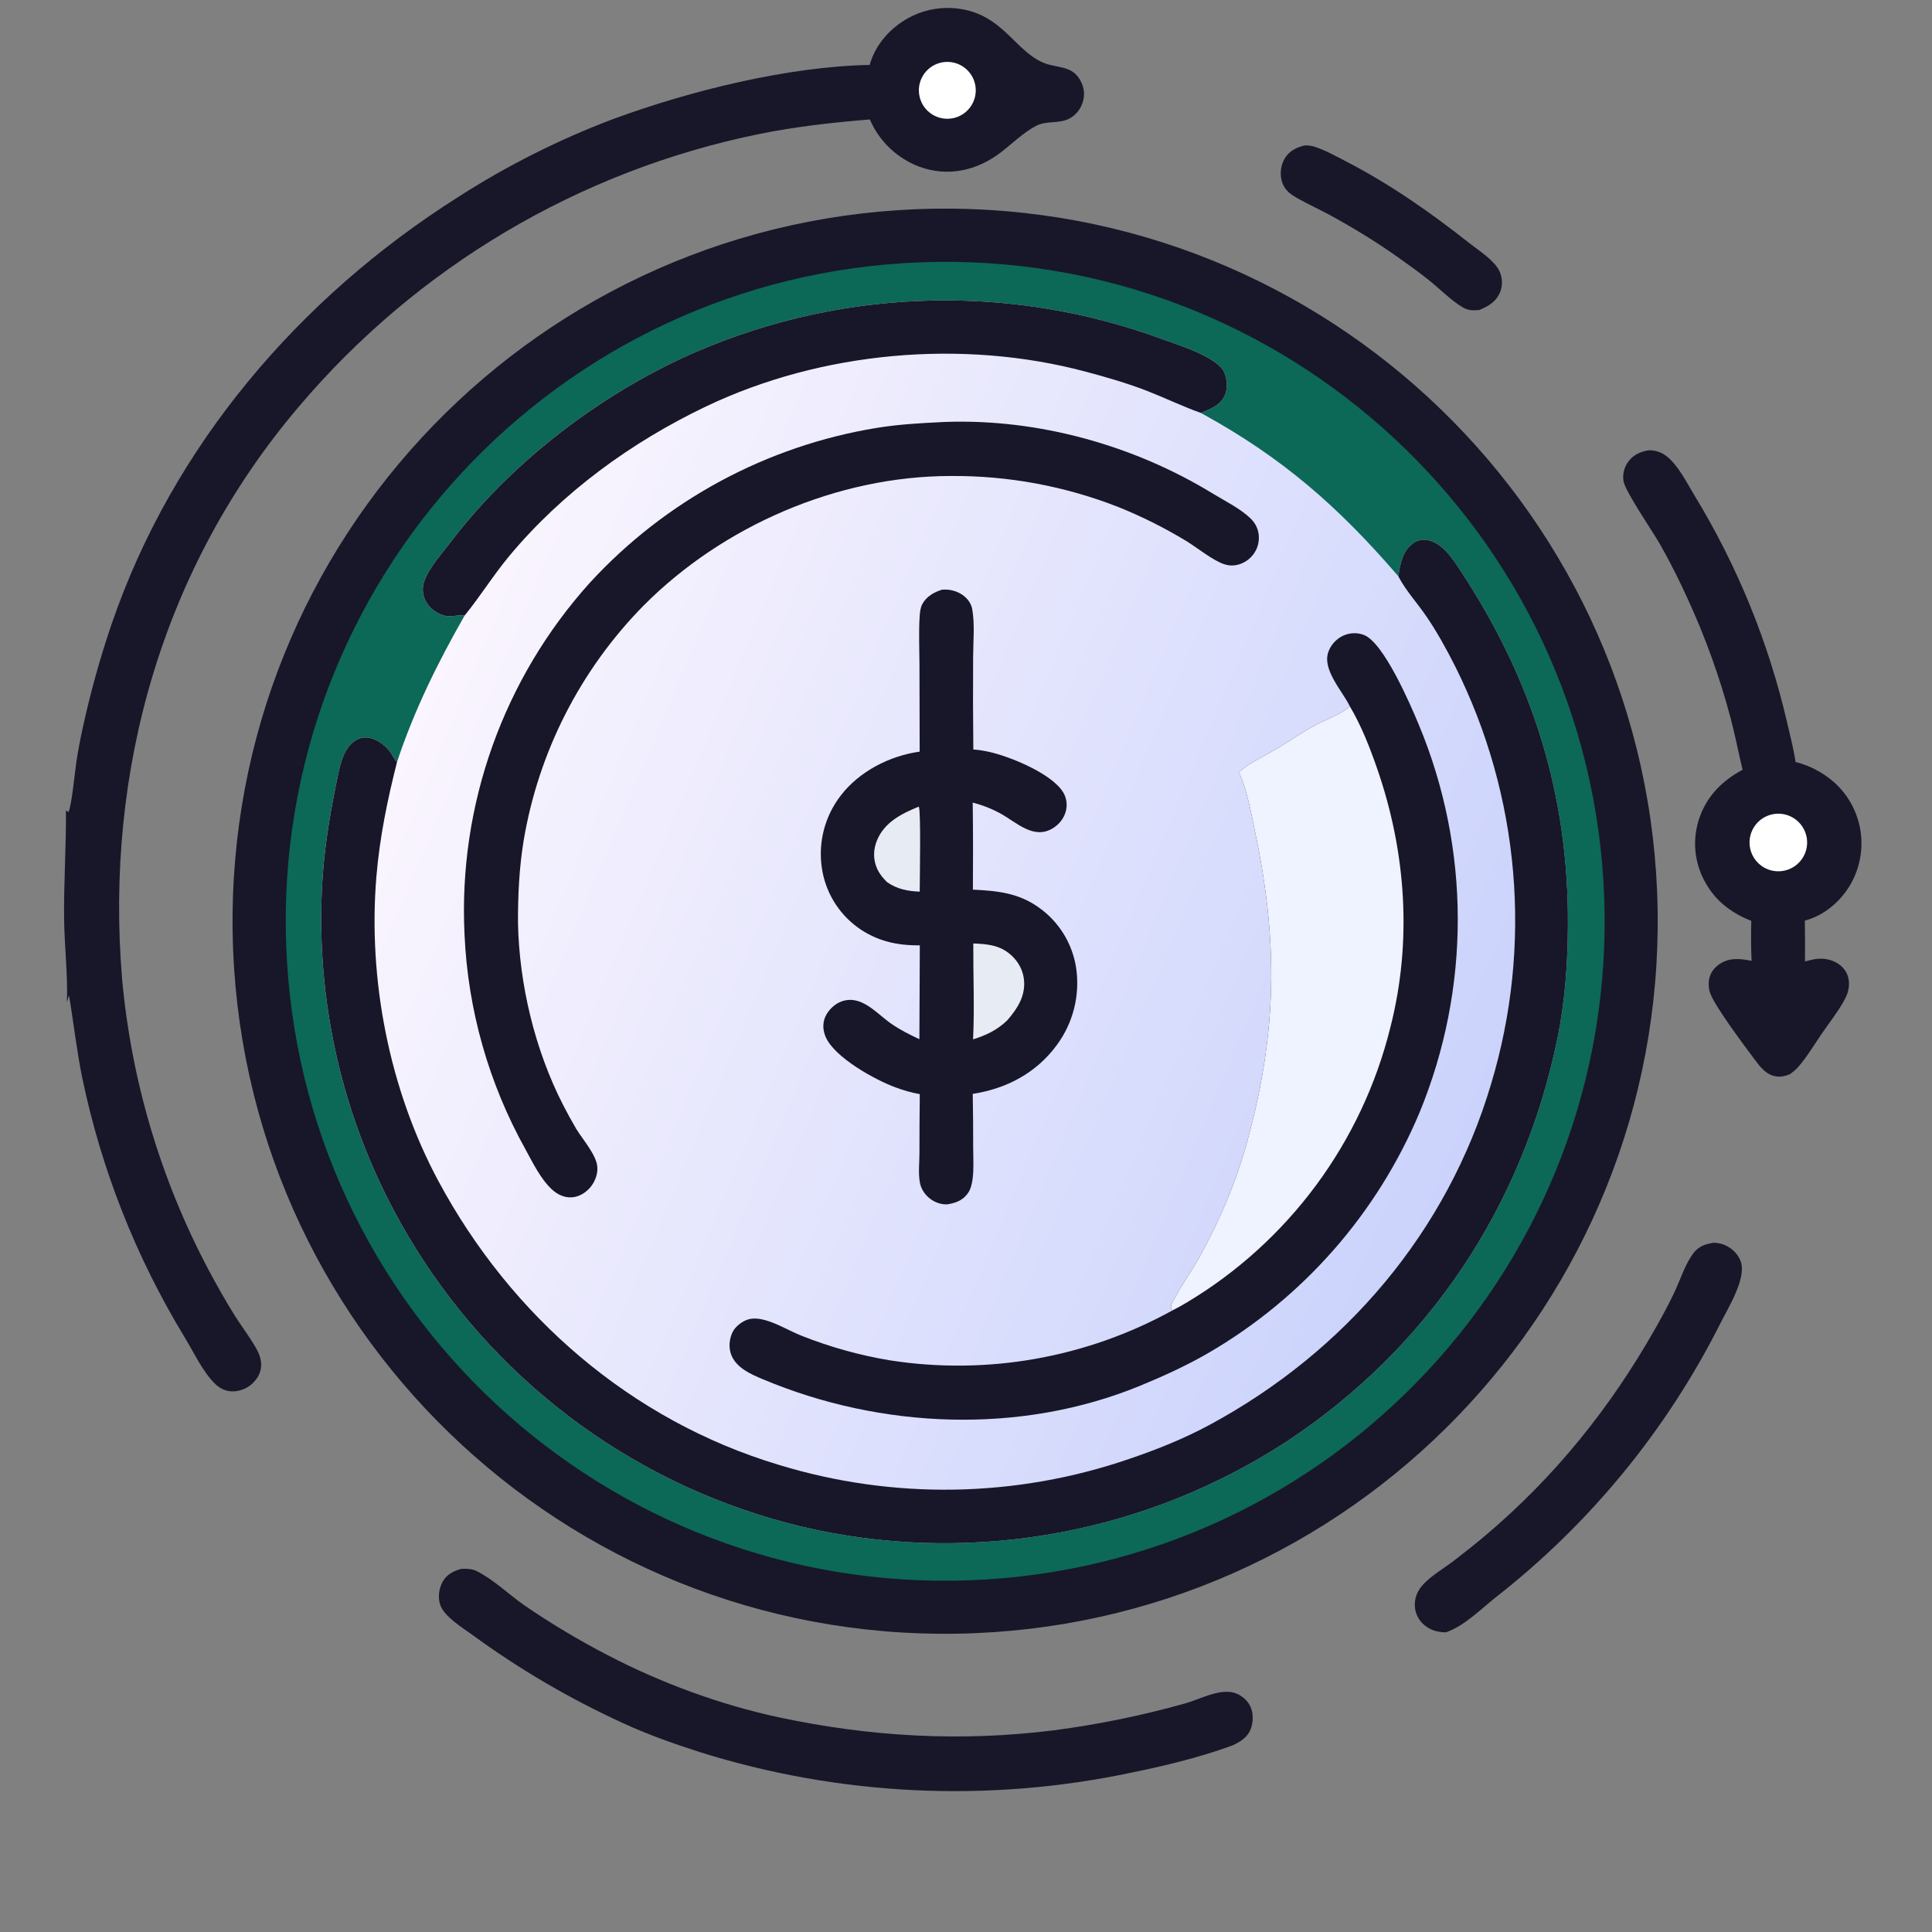 <?xml version="1.0" encoding="UTF-8"?> <svg xmlns="http://www.w3.org/2000/svg" width="512" height="512" viewBox="0 0 512 512" fill="none"><rect x="0" y="0" width="512" height="512" fill="#808080" stroke="none"/><path d="M230.47 17.209C232 11.799 235.87 7.446 240.751 4.755C245.797 2.01 251.722 1.368 257.24 2.969C266.252 5.595 269.62 13.615 276.34 16.557C280.027 18.173 284.065 17.162 286.335 21.368C287.325 23.2 287.557 25.127 286.925 27.122C286.335 28.981 285.047 30.607 283.285 31.479C280.54 32.841 277.31 31.914 274.552 33.368C271.22 35.127 268.292 38.015 265.307 40.324C258.962 45.234 251.16 46.998 243.511 44.127C237.76 41.929 233.122 37.529 230.624 31.901C230.588 31.819 230.553 31.736 230.518 31.654C220.572 32.475 210.764 33.558 200.97 35.56C153.38 45.312 110.452 70.787 79.093 107.888C43.059 150.326 27.771 204.288 32.356 259.426C34.798 286.393 42.588 312.603 55.271 336.528C57.464 340.613 59.768 344.758 62.241 348.681C64.066 351.576 66.202 354.348 67.889 357.318C69.57 360.276 69.856 363.246 67.526 365.978C66.14 367.613 64.142 368.608 62.001 368.728C60.159 368.813 58.526 368.148 57.185 366.903C53.786 363.743 51.213 358.076 48.758 354.103C35.968 333.013 26.86 309.901 21.823 285.756C20.33 278.503 19.541 271.233 18.322 263.956L18.186 264.028L17.737 265.616C18.002 258.228 17.07 250.848 16.988 243.461C16.882 233.873 17.554 224.329 17.474 214.741L18.143 215.247C19.031 213.33 19.854 204.432 20.26 201.737C20.706 198.899 21.235 196.076 21.846 193.269C23.878 183.842 26.457 174.541 29.57 165.413C45.767 118.081 79.339 78.877 121.296 52.288C134.305 43.921 148.161 36.951 162.635 31.494C182.896 24.048 208.836 17.609 230.47 17.209Z" fill="#171729"></path><path d="M249.211 16.63C251.852 15.966 254.645 16.779 256.517 18.756C258.392 20.733 259.052 23.566 258.247 26.167C257.442 28.769 255.295 30.733 252.635 31.307C248.613 32.173 244.641 29.656 243.707 25.651C242.773 21.646 245.222 17.631 249.211 16.63Z" fill="white"></path><path d="M247.535 55.312C351.773 53.691 437.605 136.846 439.288 241.084C440.97 345.322 357.863 431.202 253.628 432.945C149.305 434.69 63.338 351.5 61.655 247.177C59.972 142.853 143.21 56.935 247.535 55.312Z" fill="#171729"></path><path d="M244.046 69.51C340.507 65.951 421.587 141.272 425.13 237.735C428.675 334.197 353.34 415.264 256.877 418.794C160.435 422.322 79.389 347.009 75.846 250.567C72.303 154.125 147.604 73.067 244.046 69.51Z" fill="#0C6857"></path><path d="M123.123 163.134C121.25 162.826 119.531 163.706 117.515 163.089C115.489 162.469 113.672 161.038 112.722 159.13C111.938 157.538 111.832 155.697 112.428 154.025C113.688 150.446 116.982 146.856 119.27 143.844C134.846 123.34 156.963 106.147 180.193 95.158C220.431 76.427 266.482 74.54 308.117 89.917C312.22 91.388 322.655 94.621 324.427 98.662C325.217 100.461 325.385 102.958 324.587 104.783C323.447 107.398 320.702 108.447 318.24 109.431C339.782 121.202 354.69 134.25 370.57 152.71C371.067 149.474 371.64 146.052 374.477 143.984C375.6 143.167 376.865 142.884 378.232 143.124C382.302 143.838 385.015 148.163 387.115 151.349C406.152 180.228 415.737 210.687 415.512 245.344C415.45 255.303 414.745 265.475 412.727 275.243C403.557 319.668 378.575 357.355 340.592 382.265C303.925 406.04 259.36 414.39 216.572 405.503C173.655 396.365 136.099 370.615 112.109 333.875C92.445 303.885 83.098 268.3 85.487 232.516C86.13 223.252 87.707 214.24 89.618 205.165C90.292 201.964 91.256 198.076 94.22 196.219C95.398 195.481 96.727 195.261 98.08 195.574C100.342 196.098 102.633 197.912 103.817 199.89C103.963 200.133 104.095 200.385 104.235 200.632C104.512 201.119 104.849 201.538 105.208 201.966C109.764 188.224 115.964 175.678 123.123 163.134Z" fill="url(#paint0_linear_407_232)"></path><path d="M370.57 152.71C371.067 149.474 371.64 146.052 374.477 143.984C375.6 143.166 376.865 142.884 378.232 143.124C382.302 143.837 385.015 148.162 387.115 151.349C406.152 180.228 415.737 210.687 415.512 245.343C415.45 255.302 414.745 265.475 412.727 275.242C403.557 319.667 378.575 357.355 340.592 382.265C303.925 406.04 259.36 414.39 216.572 405.502C173.655 396.365 136.099 370.615 112.109 333.875C92.445 303.885 83.098 268.3 85.487 232.516C86.13 223.252 87.707 214.239 89.618 205.165C90.292 201.964 91.256 198.075 94.22 196.218C95.398 195.48 96.727 195.26 98.08 195.574C100.342 196.098 102.633 197.912 103.817 199.889C103.963 200.133 104.095 200.385 104.235 200.631C104.512 201.119 104.849 201.538 105.208 201.965C102.67 211.989 100.618 221.907 99.755 232.23C97.468 259.617 103.177 288.79 116.201 313.032C135.416 348.8 167.26 376.435 206.323 388.18C236.705 397.497 269.257 396.947 299.307 386.61C306.695 384.102 313.79 381.262 320.66 377.547C356.462 358.195 383.462 326.542 395.122 287.377C406.23 250.575 402.827 210.919 385.615 176.547C383.265 171.904 380.672 167.173 377.695 162.901C375.405 159.614 372.567 156.487 370.692 152.948C370.65 152.869 370.61 152.789 370.57 152.71Z" fill="#171729"></path><path d="M123.123 163.134C121.25 162.826 119.531 163.706 117.515 163.089C115.489 162.469 113.672 161.038 112.722 159.13C111.939 157.538 111.832 155.697 112.428 154.025C113.688 150.446 116.982 146.856 119.27 143.844C134.846 123.34 156.963 106.147 180.194 95.158C220.431 76.427 266.482 74.54 308.117 89.917C312.22 91.388 322.655 94.621 324.427 98.662C325.217 100.461 325.385 102.958 324.587 104.783C323.447 107.398 320.702 108.447 318.24 109.431C313.47 107.739 308.91 105.518 304.2 103.675C298.85 101.582 293.26 99.973 287.715 98.493C255.015 89.768 217.654 93.133 187.095 107.72C167.335 117.153 149.022 130.467 134.958 147.35C130.728 152.427 127.274 158.046 123.123 163.134Z" fill="#171729"></path><path d="M357.715 187.171C355.695 183.029 350.362 177.499 352.027 172.763C352.702 170.886 354.09 169.352 355.89 168.493C357.652 167.664 359.63 167.568 361.45 168.269C366.675 170.281 373.7 186.501 376.005 192.071C389.702 224.951 389.765 261.928 376.182 294.855C364.952 321.615 345.3 343.985 320.207 358.57C314.45 361.905 308.207 364.75 302.052 367.275C270.395 380.253 233.467 378.678 202.181 365.52C198.953 364.163 195.095 362.505 193.764 358.98C193.055 357.1 193.259 354.928 194.095 353.12C194.785 351.628 196.493 350.29 198.019 349.743C199.531 349.2 201.334 349.445 202.843 349.868C206.142 350.795 209.257 352.73 212.453 353.998C219.973 356.983 227.789 359.16 235.769 360.495C261.527 364.52 287.895 359.868 310.72 347.268C310.655 347.168 310.585 347.07 310.522 346.968C309.972 346.058 310.855 344.898 311.302 344.048C313.237 340.365 315.71 336.983 317.742 333.35C323.145 323.698 327.64 313.073 330.557 302.395C338.402 273.69 338.77 249.847 332.662 220.734C331.802 216.625 330.282 208.204 328.257 204.651C331.22 202.059 335.112 200.364 338.492 198.337C341.89 196.298 345.147 194.003 348.645 192.134C351.412 190.653 355.442 189.305 357.715 187.171Z" fill="#171729"></path><path d="M357.715 187.172C360.74 192.254 363.013 198.078 364.95 203.655C372.625 225.747 374.275 249.5 368.468 272.248C360.915 302.783 341.485 329.038 314.49 345.186C313.258 345.916 312.005 346.633 310.72 347.268C310.655 347.168 310.585 347.071 310.523 346.968C309.973 346.058 310.855 344.898 311.303 344.048C313.238 340.366 315.71 336.983 317.743 333.351C323.145 323.698 327.64 313.073 330.558 302.396C338.403 273.691 338.77 249.848 332.663 220.734C331.803 216.626 330.283 208.204 328.258 204.652C331.22 202.059 335.113 200.365 338.493 198.338C341.89 196.299 345.148 194.004 348.645 192.134C351.413 190.654 355.443 189.306 357.715 187.172Z" fill="#EFF2FF"></path><path d="M249.644 156.275C249.777 156.267 249.909 156.256 250.042 156.249C252.205 156.137 254.482 156.909 256.027 158.452C256.875 159.296 257.45 160.306 257.66 161.485C258.36 165.413 257.897 170.099 257.89 174.111C257.835 182.282 257.852 190.454 257.942 198.625C259.357 198.723 260.727 198.942 262.11 199.25C267.66 200.486 278.755 204.994 281.762 209.989C282.682 211.515 282.897 213.299 282.447 215.016C281.942 216.94 280.595 218.571 278.892 219.569C273.927 222.486 269.51 218.061 265.375 215.727C262.95 214.36 260.465 213.394 257.777 212.693C257.877 220.382 257.892 228.072 257.827 235.761C264.245 236.081 269.84 236.615 275.227 240.446C280.597 244.213 284.192 250.01 285.185 256.493C286.247 263.705 284.42 271.043 280.095 276.91C274.64 284.345 266.8 288.493 257.787 289.89C257.872 294.633 257.91 299.378 257.902 304.123C257.907 306.838 258.105 309.738 257.752 312.428C257.572 313.783 257.26 315.18 256.44 316.303C255.062 318.183 253.155 318.855 250.925 319.178C248.954 319.203 247.098 318.388 245.715 316.998C244.757 316.033 244.057 314.813 243.795 313.473C243.322 311.065 243.652 308.15 243.662 305.69C243.662 300.448 243.692 295.203 243.752 289.96C241.572 289.585 239.424 288.938 237.348 288.18C231.999 286.225 221.19 280.288 218.826 274.838C218.067 273.085 217.935 271.145 218.744 269.385C219.554 267.62 221.257 265.99 223.1 265.358C228.379 263.55 232.339 268.653 236.272 271.353C238.596 272.95 241.097 274.213 243.647 275.4L243.76 250.518C237.704 250.61 232.207 249.35 227.244 245.734C222.074 241.938 218.659 236.212 217.775 229.859C216.813 223.116 218.614 216.271 222.771 210.875C227.661 204.439 235.803 200.283 243.72 199.193L243.668 176.133C243.653 171.915 243.444 167.602 243.715 163.4C243.786 162.302 243.897 161.11 244.41 160.121C245.469 158.083 247.528 156.931 249.644 156.275Z" fill="#171729"></path><path d="M257.93 250.029C261.627 250.167 264.945 250.457 267.867 253.032C269.94 254.859 271.245 257.329 271.405 260.099C271.645 264.244 269.51 267.392 266.957 270.377C264.262 272.982 261.41 274.324 257.872 275.437C258.272 267.037 257.897 258.449 257.93 250.029Z" fill="#E7EBF4"></path><path d="M243.489 213.76C244.097 214.789 243.732 233.58 243.734 236.296C240.499 236.152 237.787 235.653 235.08 233.778C234.003 232.71 233.101 231.64 232.464 230.249C231.341 227.801 231.405 225.108 232.439 222.64C234.448 217.847 238.965 215.611 243.489 213.76Z" fill="#E7EBF4"></path><path d="M249.605 111.859C249.907 111.842 250.21 111.828 250.512 111.818C275.122 110.938 300.467 117.993 321.402 130.801C324.615 132.767 328.685 134.754 331.395 137.383C332.835 138.778 333.622 140.5 333.612 142.521C333.62 144.5 332.82 146.397 331.395 147.771C330.177 148.95 328.55 149.738 326.85 149.845C325.507 149.93 324.35 149.59 323.155 149.004C320.06 147.484 317.242 145.138 314.295 143.323C308.585 139.869 302.607 136.879 296.42 134.384C282.272 128.833 267.195 126.035 252 126.142C222.03 126.149 191.653 139.28 170.566 160.472C153.816 177.486 142.713 199.246 138.767 222.792C137.594 229.993 137.248 237.212 137.275 244.5C137.568 260.87 141.776 278.32 149.263 292.895C150.346 295.01 151.492 297.095 152.699 299.143C154.354 301.898 157.894 305.855 158.275 309.018C158.508 310.963 157.742 313.065 156.514 314.56C155.291 316.048 153.531 317.155 151.583 317.303C149.619 317.45 147.79 316.593 146.357 315.295C143.334 312.565 141.184 308.115 139.241 304.56C129.508 287.098 123.983 267.605 123.104 247.632C121.436 213.406 133.37 179.909 156.302 154.447C176.348 132.62 203.146 118.16 232.394 113.388C238.104 112.465 243.833 112.133 249.605 111.859Z" fill="#171729"></path><path d="M436.955 119.328C438.713 119.343 440.163 119.758 441.565 120.826C444.705 123.219 446.943 127.816 448.985 131.179C460.348 149.798 468.65 170.119 473.578 191.368C474.385 194.861 475.315 198.385 475.84 201.932C478.008 202.474 480.088 203.315 482.023 204.43C487.293 207.438 490.983 212.044 492.578 217.918C494.055 223.484 493.268 229.409 490.39 234.397C487.783 238.908 483.383 242.636 478.3 243.975C478.358 247.583 478.37 251.193 478.338 254.801C479.86 254.371 481.528 253.963 483.123 254.081C485.24 254.241 487.285 255.091 488.653 256.761C489.803 258.161 490.168 259.946 489.935 261.718C489.788 262.831 489.45 263.751 488.933 264.738C487.3 267.843 484.963 270.761 482.973 273.656C480.908 276.663 478.918 280.033 476.533 282.773C475.898 283.503 475.165 284.071 474.393 284.646C473.238 285.148 471.995 285.461 470.73 285.263C468.02 284.843 466.52 282.813 464.985 280.758C462.37 277.261 454.663 266.988 453.278 263.353C452.828 262.176 452.715 260.738 452.94 259.503C453.253 257.771 454.355 256.336 455.825 255.398C458.485 253.701 461.27 254.061 464.188 254.638C464.033 251.108 464.008 247.574 464.108 244.042C458.768 241.918 454.605 238.78 451.823 233.66C449.088 228.725 448.475 222.892 450.123 217.496C452.045 211.248 456.155 207.037 461.808 203.998C460.703 199.46 459.84 194.875 458.645 190.354C455.753 179.477 451.935 168.869 447.23 158.646C445.055 153.84 442.675 149.131 440.093 144.531C438.168 141.098 430.825 130.436 430.278 127.63C429.923 125.819 430.403 123.837 431.495 122.363C432.865 120.515 434.74 119.665 436.955 119.328Z" fill="#171729"></path><path d="M470.015 215.744C472.727 215.29 475.472 216.329 477.202 218.463C478.935 220.598 479.385 223.499 478.38 226.058C477.377 228.616 475.075 230.438 472.352 230.826C468.217 231.415 464.375 228.569 463.735 224.439C463.095 220.31 465.895 216.434 470.015 215.744Z" fill="white"></path><path d="M122.2 415.78C123.654 415.707 125.001 415.695 126.343 416.365C130.793 418.587 134.885 422.587 138.996 425.452C146.052 430.282 153.396 434.675 160.987 438.61C175.069 445.955 190.928 451.812 206.472 455.122C230.637 460.272 254.675 461.627 279.215 458.557C291.038 457.017 302.735 454.62 314.21 451.385C317.983 450.307 323.175 447.447 327.09 448.612C328.843 449.135 330.49 450.472 331.308 452.115C332.205 453.92 332.16 456.382 331.445 458.242C330.61 460.417 328.69 461.615 326.67 462.522C326.463 462.605 326.253 462.685 326.043 462.762C317.643 465.797 308.763 467.932 300.025 469.725C261.988 477.815 222.505 475.95 185.4 464.305C178.56 462.11 171.648 459.66 165.118 456.657C150.871 450.11 137.764 442.455 125.108 433.207C122.527 431.32 117.731 428.452 116.667 425.305C116.008 423.352 116.295 421.02 117.282 419.222C118.356 417.27 120.122 416.345 122.2 415.78Z" fill="#171729"></path><path d="M454.302 329.328C455.267 329.428 456.177 329.543 457.075 329.938C459.027 330.803 460.642 332.338 461.337 334.383C462.85 338.826 457.982 346.593 455.915 350.703C441.662 379.031 421.305 403.848 396.31 423.366C392.415 426.466 387.902 431.018 383.167 432.588C381.3 432.538 379.72 432.228 378.135 431.163C376.485 430.056 375.355 428.396 375.03 426.428C374.737 424.576 375.152 422.681 376.192 421.121C378.167 418.178 382.255 415.936 385.055 413.788C387.952 411.578 390.8 409.306 393.592 406.968C412.107 391.318 426.722 373.133 438.662 352.088C440.502 348.843 442.292 345.571 443.867 342.183C445.372 338.946 446.597 335.018 448.725 332.153C450.142 330.243 452.042 329.636 454.302 329.328Z" fill="#171729"></path><path d="M345.625 38.569C346.573 38.496 347.425 38.587 348.333 38.873C351.05 39.728 353.695 41.217 356.225 42.515C368.11 48.609 378.955 56.181 389.41 64.444C391.828 66.356 396.03 68.998 397.348 71.811C398.165 73.554 398.275 75.659 397.53 77.445C396.458 80.012 394.438 81.144 392.015 82.16C390.41 82.3 389.07 82.305 387.65 81.459C384.655 79.675 382.055 77.022 379.368 74.808C376.57 72.504 373.608 70.406 370.66 68.303C364.97 64.248 358.75 60.449 352.628 57.098C349.83 55.568 346.913 54.257 344.133 52.702C341.93 51.472 340.283 50.359 339.628 47.768C339.15 45.801 339.455 43.726 340.475 41.979C341.643 40.025 343.495 39.104 345.625 38.569Z" fill="#171729"></path><defs><linearGradient id="paint0_linear_407_232" x1="388.957" y1="302.603" x2="111.673" y2="185.808" gradientUnits="userSpaceOnUse"><stop stop-color="#CBD3FC"></stop><stop offset="1" stop-color="#FAF5FE"></stop></linearGradient></defs></svg> 